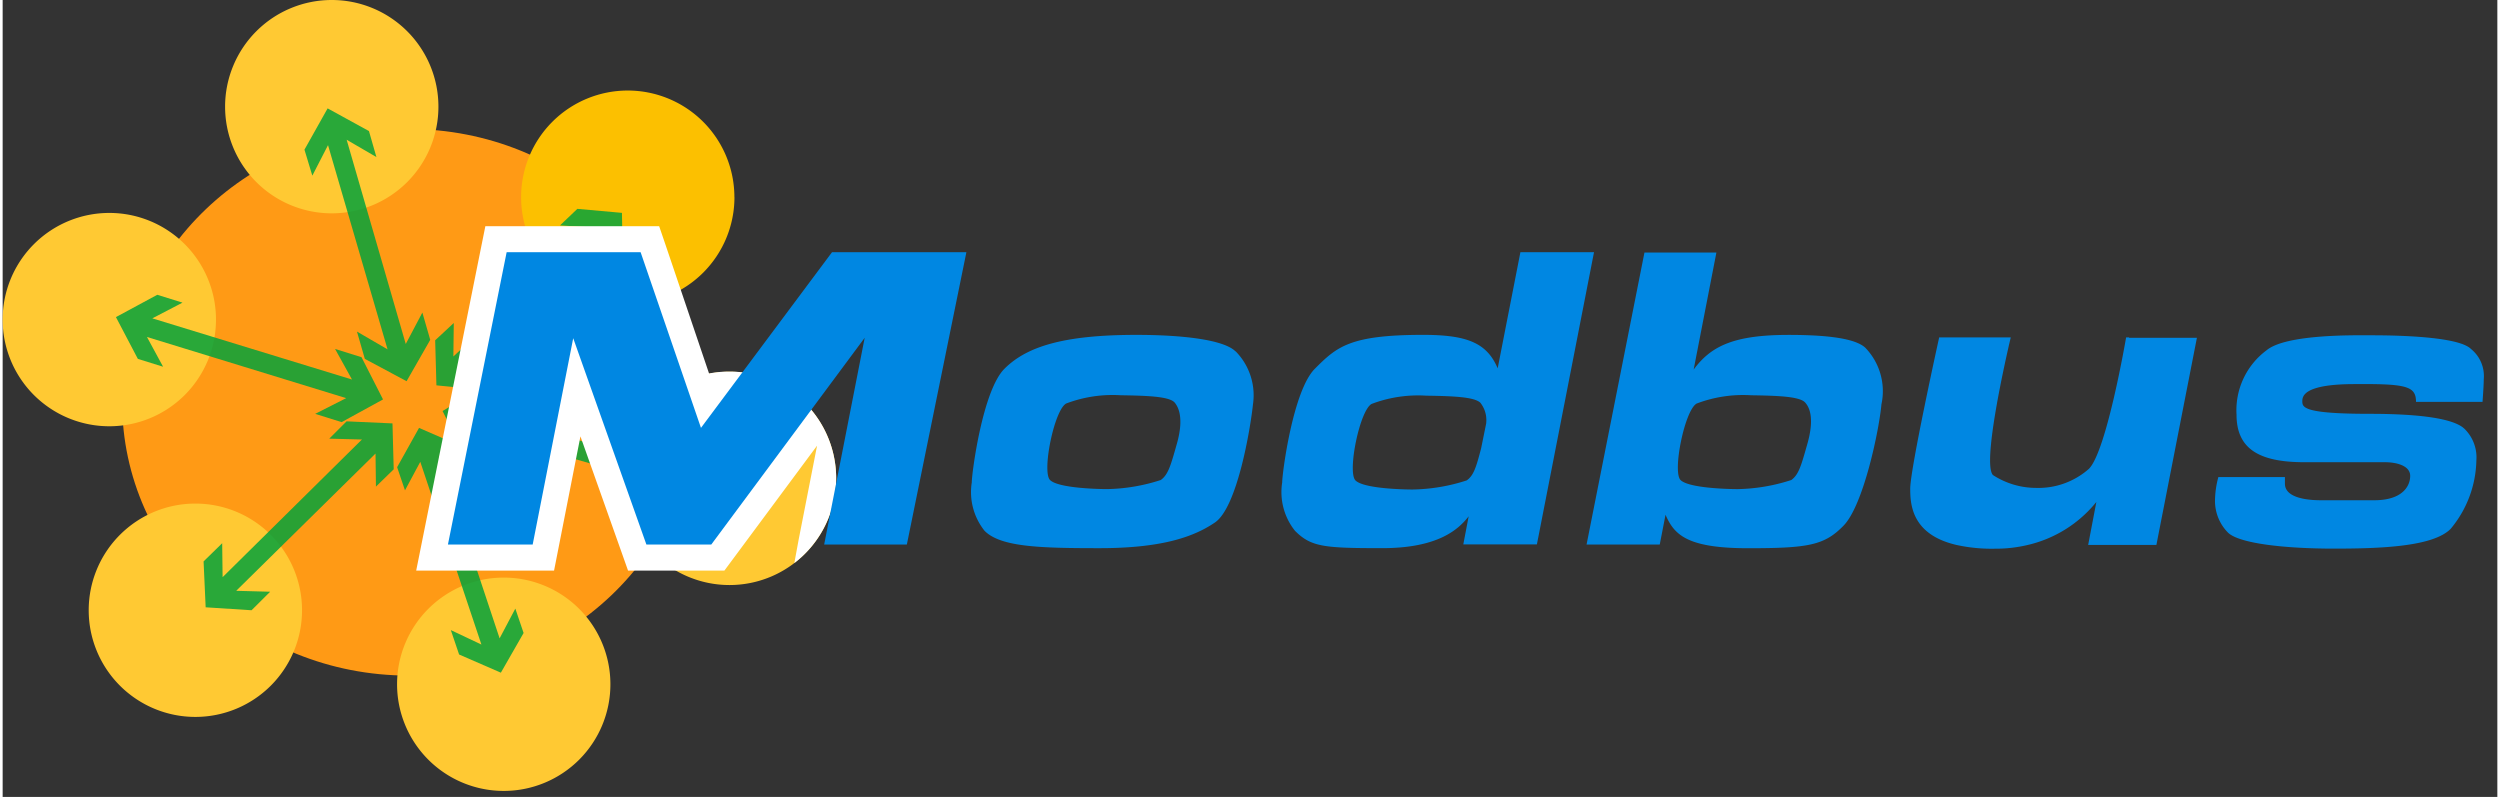 <svg xmlns="http://www.w3.org/2000/svg" width="143.224" height="45.655" viewBox="0.0 0.0 144.0 46.0">
  <rect x="0.0" y="0.0" width="144.0" height="46.0" fill="#333333" stroke="none"/>
  <g id="modbus" transform="translate(-0.619 -0.244)">
    <path id="Tracé_26" data-name="Tracé 26" d="M40.593,23.465c0-8.711-7.4-15.775-16.539-15.775S7.516,14.754,7.516,23.465s7.4,15.775,16.539,15.775c9.14-.024,16.539-7.064,16.539-15.775" fill="#ff9a15" />
    <path id="Tracé_27" data-name="Tracé 27" d="M25.773,6.4A6.157,6.157,0,1,1,19.616.244,6.157,6.157,0,0,1,25.773,6.4" fill="#ffc933" />
    <path id="Tracé_28" data-name="Tracé 28" d="M42.86,11.627A6.157,6.157,0,1,1,36.7,5.47a6.157,6.157,0,0,1,6.157,6.158" fill="#fcc000" />
    <path id="Tracé_29" data-name="Tracé 29" d="M48.731,27.856A6.157,6.157,0,1,1,42.574,21.7a6.157,6.157,0,0,1,6.157,6.157" fill="#ffc933" />
    <path id="Tracé_30" data-name="Tracé 30" d="M35.7,39.741a6.157,6.157,0,1,1-6.157-6.157A6.157,6.157,0,0,1,35.7,39.741" fill="#ffc933" />
    <path id="Tracé_31" data-name="Tracé 31" d="M17.9,35.469a6.157,6.157,0,1,1-6.157-6.157A6.157,6.157,0,0,1,17.9,35.469" fill="#ffc933" />
    <path id="Tracé_32" data-name="Tracé 32" d="M12.933,18.692a6.157,6.157,0,1,1-6.157-6.157,6.157,6.157,0,0,1,6.157,6.157" fill="#ffc933" />
    <g id="Groupe_13" data-name="Groupe 13" opacity="0.85">
      <path id="Tracé_33" data-name="Tracé 33" d="M25.3,19.861l-.454-1.575L23.887,20.1,20.475,8.31l1.718,1-.43-1.5L19.377,6.5,18.04,8.883l.454,1.5L19.4,8.621,22.837,20.41l-1.766-1.026.454,1.575,2.41,1.289Z" fill="#03a239" />
      <path id="Tracé_34" data-name="Tracé 34" d="M28.255,22.749l1.05-.979L27.4,21.627,35.414,14.2v1.861l1-.93-.048-2.6L33.792,12.3l-1,.954,1.862.12-8.019,7.446.024-1.933-1.074,1,.072,2.6Z" fill="#03a239" />
      <path id="Tracé_35" data-name="Tracé 35" d="M14.986,35.469,16.06,34.4,14.1,34.347l8.042-7.923.024,1.909,1.026-1-.071-2.649-2.649-.119-1,1,1.886.048L13.315,33.56,13.291,31.6l-1.074,1.05.12,2.649Z" fill="#03a239" />
      <path id="Tracé_36" data-name="Tracé 36" d="M21.334,20.863l-1.527-.477.978,1.766L9.258,18.62,11,17.713,9.544,17.26,7.158,18.548l1.265,2.411,1.456.453-.931-1.718,11.5,3.532-1.79.907,1.527.477L22.575,23.3Z" fill="#03a239" />
      <path id="Tracé_37" data-name="Tracé 37" d="M30.689,36.782l-.477-1.408-.907,1.718L25.8,26.543l1.718.788-.453-1.337-2.411-1.05-1.265,2.268.454,1.336.883-1.647L28.255,37.45l-1.766-.835.477,1.408,2.411,1.05Z" fill="#03a239" />
      <path id="Tracé_38" data-name="Tracé 38" d="M39.209,25.732l-1.432-.43.883,1.743-10.692-3.1,1.623-.955-1.336-.381-2.243,1.36,1.169,2.339,1.336.4-.859-1.694L38.35,28.095l-1.671.978,1.432.43,2.22-1.408Z" fill="#03a239" />
    </g>
    <path id="Tracé_39" data-name="Tracé 39" d="M71.785,20.529c-.668-.668-3.007-.955-5.728-.955-4.248,0-6.348.692-7.613,1.957s-1.885,6.038-1.885,6.563a3.577,3.577,0,0,0,.74,2.792c.931.931,3.174,1,6.634,1s5.37-.6,6.658-1.48c1.289-.859,2.052-5.417,2.2-6.826a3.611,3.611,0,0,0-1-3.055M68.4,25.851c-.358,1.265-.5,1.79-.931,2.1a10.573,10.573,0,0,1-3.1.525c-.477,0-2.816-.048-3.293-.525s.239-4.033.931-4.415a7.557,7.557,0,0,1,3.15-.477c1.575.024,2.768.072,3.1.406.334.382.5,1.122.143,2.386" fill="#0087e2" />
    <path id="Tracé_40" data-name="Tracé 40" d="M88.228,14.8l-1.313,6.706c-.62-1.48-1.79-1.933-4.3-1.933-4.248,0-4.988.692-6.253,1.957s-1.885,6.038-1.885,6.563a3.577,3.577,0,0,0,.74,2.792c.931.931,1.671,1,5.036,1,3.246,0,4.415-1.1,4.988-1.838l-.31,1.623h4.248L92.477,14.8Zm-3.1,13.174A10.6,10.6,0,0,1,82,28.5c-.5,0-2.816-.048-3.293-.525s.239-4.033.931-4.415a7.555,7.555,0,0,1,3.15-.477c1.575.024,2.768.072,3.126.406a1.617,1.617,0,0,1,.334,1.217l-.286,1.408c-.286,1.1-.43,1.575-.835,1.861" fill="#0087e2" />
    <path id="Tracé_41" data-name="Tracé 41" d="M108.108,20.291c-.525-.454-1.861-.716-4.391-.716-3.174,0-4.487.644-5.489,2l1.313-6.754H95.388L92.047,31.674h4.224l.334-1.718c.5,1.169,1.265,1.933,4.773,1.933,3.46,0,4.391-.167,5.489-1.289,1.169-1.169,2.076-5.584,2.2-7.016a3.608,3.608,0,0,0-.955-3.293m-3.317,5.561c-.358,1.265-.5,1.79-.931,2.1a10.573,10.573,0,0,1-3.1.525c-.477,0-2.816-.048-3.293-.525s.239-4.033.931-4.415a7.557,7.557,0,0,1,3.15-.477c1.575.024,2.768.072,3.1.406.358.382.5,1.122.143,2.386" fill="#0087e2" />
    <path id="Tracé_42" data-name="Tracé 42" d="M123.358,19.718h-.167s-1.122,6.563-2.148,7.589a4.413,4.413,0,0,1-3.055,1.1,4.586,4.586,0,0,1-2.482-.74c-.644-.668.764-6.849,1.026-7.947H112.4s-1.671,7.565-1.671,8.735c0,.931.1,2.649,2.673,3.246a9.472,9.472,0,0,0,2.2.215,7.922,7.922,0,0,0,1.909-.215,7.186,7.186,0,0,0,3.962-2.482L121,31.7h3.938l2.339-11.957h-3.914Z" fill="#0087e2" />
    <path id="Tracé_43" data-name="Tracé 43" d="M139.921,23.441h3.842s.072-.931.072-1.313a2.005,2.005,0,0,0-.74-1.742c-.811-.811-5.2-.788-5.942-.788s-4.725-.072-5.847.859a4.312,4.312,0,0,0-1.742,3.723c0,1.981,1.313,2.744,3.914,2.744h4.654c.644,0,1.456.191,1.456.788s-.453,1.408-2.076,1.408h-3.079c-.74,0-2.076-.119-2.076-.955v-.382h-3.842a5.364,5.364,0,0,0-.191,1.241,2.609,2.609,0,0,0,.74,1.957c.644.644,3.341.931,6.11.931s5.752-.119,6.754-1.146a6.346,6.346,0,0,0,1.48-3.938,2.307,2.307,0,0,0-.668-1.814c-.31-.31-1.265-.883-5.489-.883-3.771,0-3.89-.358-3.89-.716,0-.286.048-1,3.031-1,2.983-.024,3.532.119,3.532,1.026" fill="#0087e2" />
    <path id="Tracé_44" data-name="Tracé 44" d="M46.317,32.746a6.162,6.162,0,0,0-3.743-11.054,6.255,6.255,0,0,0-1.18.11l-2.533-7.488L38.514,13.3H28.482l-.242,1.2L24.851,31.379l-.361,1.8h7.958l.238-1.211,1.284-6.536,2.394,6.748.354,1h5.561l.45-.606,4.9-6.606-1.063,5.424Z" fill="#fff" />
    <path id="Tracé_45" data-name="Tracé 45" d="M26.322,31.674,29.711,14.8h7.732l3.484,10.142L48.493,14.8h7.756L52.812,31.674H48.039l2.339-11.932L41.524,31.674H37.777L33.553,19.766,31.214,31.674Z" fill="#0087e2" />
  </g>
</svg>